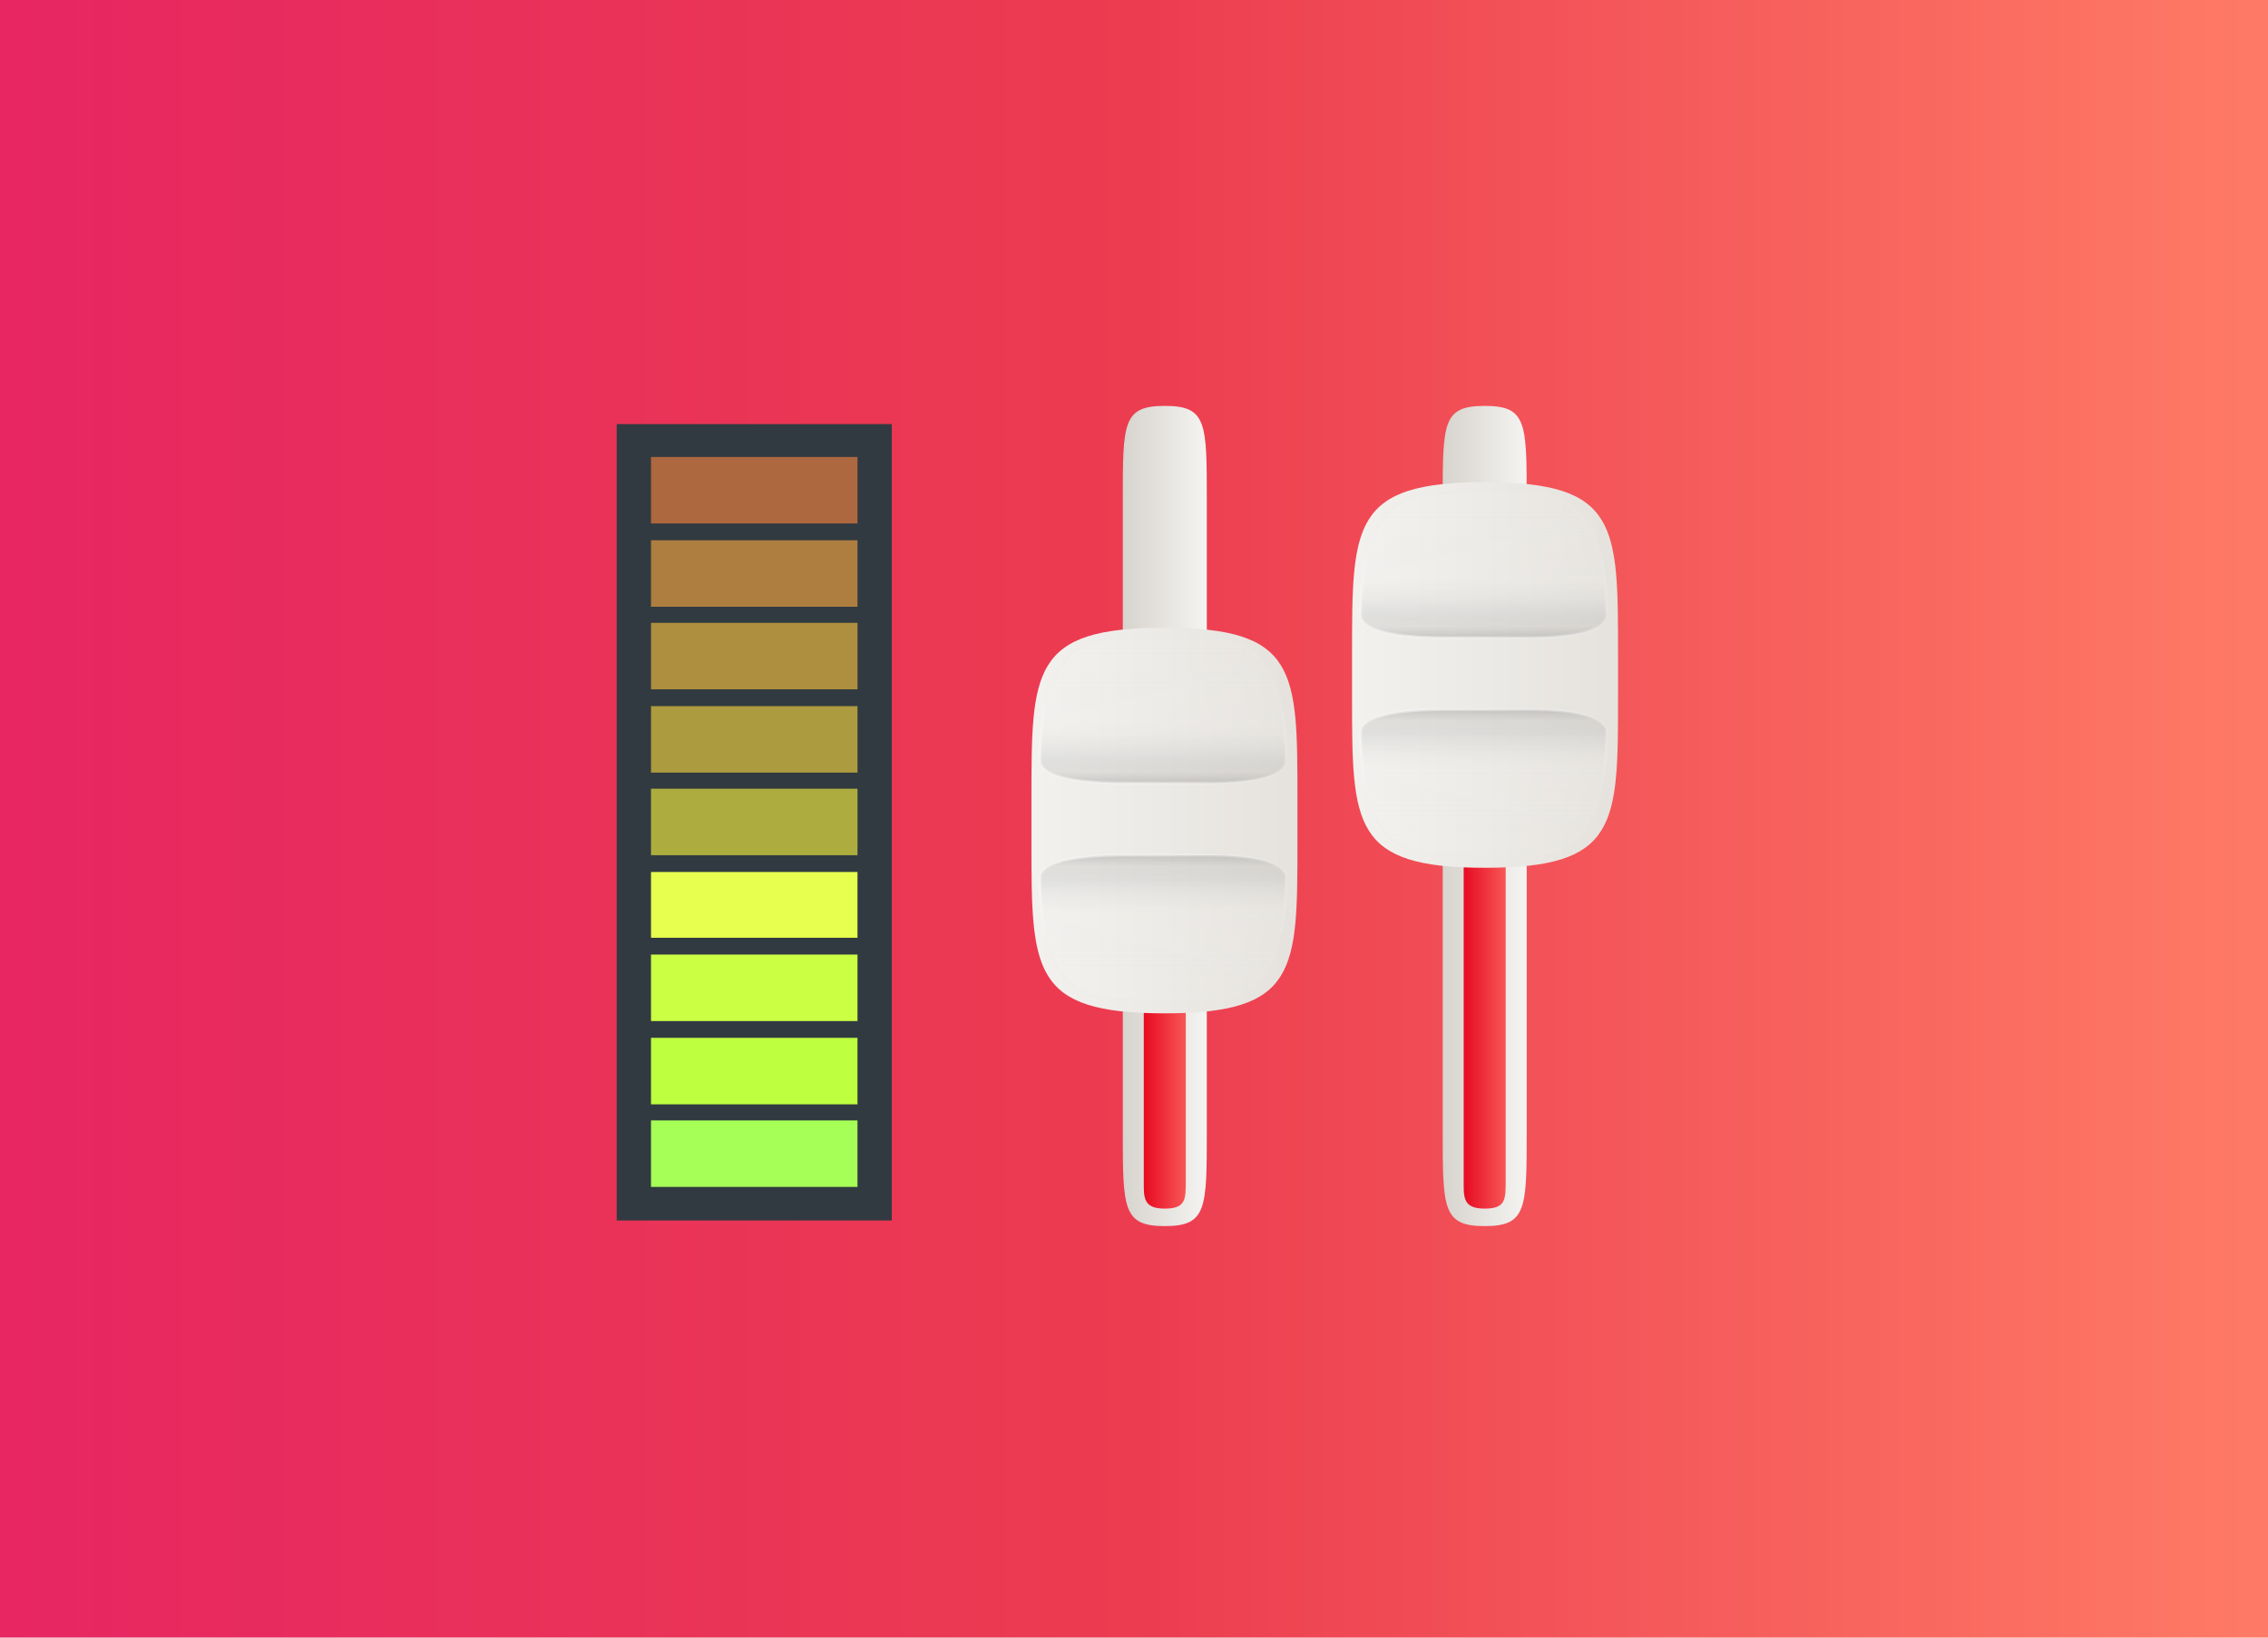 <svg xmlns="http://www.w3.org/2000/svg" xmlns:xlink="http://www.w3.org/1999/xlink" width="324" height="234"><defs><linearGradient id="f"><stop offset="0" stop-color="#fffeff" stop-opacity=".72"/><stop offset="1" stop-color="#ececec" stop-opacity=".23"/></linearGradient><linearGradient id="d"><stop offset="0" stop-color="#363536" stop-opacity=".21"/><stop offset=".08" stop-color="#7e7e80" stop-opacity=".15"/><stop offset=".18" stop-color="#b3b5b8" stop-opacity=".25"/><stop offset=".41" stop-color="#f2f1f0" stop-opacity=".1"/><stop offset="1" stop-color="#f7fbfc" stop-opacity=".03"/></linearGradient><linearGradient id="a" x1="-1.5" x2="181.7" y1="64.8" y2="64.8" gradientTransform="scale(1.8)" gradientUnits="userSpaceOnUse"><stop offset="0" stop-color="#e72662"/><stop offset=".5" stop-color="#ec3c50"/><stop offset="1" stop-color="#ff7b66"/></linearGradient><linearGradient id="b" x1="176.6" x2="176.6" y1="75.4" y2="122.9" gradientTransform="matrix(0 -.3 .25 0 141.4 194.7)" gradientUnits="userSpaceOnUse"><stop offset="0" stop-color="#d7d3cd"/><stop offset="1" stop-color="#f4f3f1"/></linearGradient><linearGradient id="c" x1="176.5" x2="176.5" y1="87.9" y2="112" gradientTransform="matrix(0 -.17 .25 0 141.5 185)" gradientUnits="userSpaceOnUse"><stop offset="0" stop-color="#e70b22"/><stop offset="1" stop-color="#f85858"/></linearGradient><linearGradient id="e" x1="192" x2="192" y1="148" y2="100" gradientTransform="matrix(0 -.77 .8 0 67.8 254.8)" gradientUnits="userSpaceOnUse"><stop offset="0" stop-color="#e5e2dd"/><stop offset="1" stop-color="#f2f1ee"/></linearGradient><linearGradient xlink:href="#a" id="g" x1="0" x2="180" y1="0" y2="0" gradientTransform="scale(1.8)" gradientUnits="userSpaceOnUse"/><linearGradient xlink:href="#b" id="o" x1="176.6" x2="176.6" y1="75.4" y2="122.9" gradientTransform="matrix(0 -.3 .25 0 187.1 194.7)" gradientUnits="userSpaceOnUse"/><linearGradient xlink:href="#c" id="p" x1="176.5" x2="176.5" y1="87.9" y2="112" gradientTransform="matrix(0 -.17 .25 0 187.2 185)" gradientUnits="userSpaceOnUse"/><linearGradient xlink:href="#d" id="i" x1="166.13" x2="166.13" y1="122.2" y2="142.8" gradientUnits="userSpaceOnUse"/><linearGradient xlink:href="#d" id="l" x1="166.13" x2="166.13" y1="122.2" y2="142.8" gradientTransform="translate(-6.9 -71.94)" gradientUnits="userSpaceOnUse"/><linearGradient xlink:href="#d" id="s" x1="166.13" x2="166.13" y1="122.2" y2="142.8" gradientTransform="translate(45.8 -20.8)" gradientUnits="userSpaceOnUse"/><linearGradient xlink:href="#d" id="v" x1="166.13" x2="166.13" y1="122.2" y2="142.8" gradientTransform="translate(-6.9 -71.94)" gradientUnits="userSpaceOnUse"/><linearGradient xlink:href="#e" id="q" x1="192" x2="192" y1="148" y2="100" gradientTransform="matrix(0 -.77 .8 0 113.6 234)" gradientUnits="userSpaceOnUse"/><filter id="h" width="1.16" height="1.11" x="-.08" y="-.05" color-interpolation-filters="sRGB"><feFlood flood-color="#121213" flood-opacity=".36" result="flood"/><feGaussianBlur in="SourceGraphic" result="blur" stdDeviation="1.2"/><feOffset dx=".15" dy=".2" in="blur" result="offset"/><feComposite in="flood" in2="offset" operator="in" result="comp1"/><feComposite in="SourceGraphic" in2="comp1" result="comp2"/></filter><filter id="k" width="1.01" height="1.02" x="-.01" y="-.01" color-interpolation-filters="sRGB"><feGaussianBlur stdDeviation=".01"/></filter><filter id="n" width="1.01" height="1.02" x="-.01" y="-.01" color-interpolation-filters="sRGB"><feGaussianBlur stdDeviation=".01"/></filter><filter id="x" width="1.01" height="1.02" x="-.01" y="-.01" color-interpolation-filters="sRGB"><feGaussianBlur stdDeviation=".01"/></filter><filter id="r" width="1.16" height="1.11" x="-.08" y="-.05" color-interpolation-filters="sRGB"><feFlood flood-color="#121213" flood-opacity=".36" result="flood"/><feGaussianBlur in="SourceGraphic" result="blur" stdDeviation="1.2"/><feOffset dx=".15" dy=".2" in="blur" result="offset"/><feComposite in="flood" in2="offset" operator="in" result="comp1"/><feComposite in="SourceGraphic" in2="comp1" result="comp2"/></filter><filter id="u" width="1.01" height="1.02" x="-.01" y="-.01" color-interpolation-filters="sRGB"><feGaussianBlur stdDeviation=".01"/></filter><radialGradient xlink:href="#f" id="j" cx="158.27" cy="122.17" r="17.87" fx="158.27" fy="122.17" gradientTransform="matrix(1.62 0 0 .6 -97.56 53.88)" gradientUnits="userSpaceOnUse"/><radialGradient xlink:href="#f" id="m" cx="158.27" cy="122.17" r="17.87" fx="158.27" fy="122.17" gradientTransform="matrix(1.62 0 0 .6 -104.46 -18.06)" gradientUnits="userSpaceOnUse"/><radialGradient xlink:href="#f" id="w" cx="158.27" cy="122.17" r="17.87" fx="158.27" fy="122.17" gradientTransform="matrix(1.62 0 0 .6 -104.46 -18.06)" gradientUnits="userSpaceOnUse"/><radialGradient xlink:href="#f" id="t" cx="158.27" cy="122.17" r="17.87" fx="158.27" fy="122.17" gradientTransform="matrix(1.62 0 0 .6 -51.76 33.08)" gradientUnits="userSpaceOnUse"/></defs><path fill="url(#g)" d="M0 0h324v234H0Z"/><path fill="#313a40" d="M88.1 60.6v113.8h39.3V60.6Zm0 0"/><path fill="#a6ff56" d="M93 160.1h29.5v9.5H93Zm0 0"/><path fill="#beff40" d="M93 157.8h29.5v-9.5H93Zm0 0"/><path fill="#cbff44" d="M93 136.4h29.5v9.5H93Zm0 0"/><path fill="#e7ff4e" d="M93 134h29.5v-9.4H93Zm0 0"/><path fill="#adad3f" d="M93 122.2h29.5v-9.5H93Zm0 0"/><path fill="#ac9b3f" d="M93 100.9h29.5v9.5H93Zm0 0"/><path fill="#ad8f3f" d="M93 98.5h29.5V89H93Zm0 0"/><path fill="#ae7e40" d="M93 86.7h29.5v-9.5H93Zm0 0"/><path fill="#ae6840" d="M93 65.3h29.5v9.5H93Zm0 0"/><path fill="url(#b)" d="M160.4 161.7V71.4c0-11 0-13.4 6-13.4s6 2.4 6 13.4v90.3c0 11 0 13.5-6 13.5s-6-2.5-6-13.5zm0 0"/><path fill="url(#c)" d="M163.4 169.6c0 2 .4 3.1 3 3.1 3 0 3-1.3 3-4V144h-6zm0 0"/><path fill="url(#e)" stroke="url(#meshgradient54)" stroke-width=".6" d="M147.2 120v-6c0-18.4 0-24.5 19-24.5s19 6.1 19 24.5v6.1c0 18.4 0 24.5-19 24.5s-19-6.1-19-24.5zm0 0" filter="url(#h)"/><path fill="url(#i)" stroke="url(#j)" stroke-linecap="round" stroke-linejoin="round" stroke-width=".4" d="M160.4 122.2c-1.8 0-11.84 0-11.84 3.26 0 15.7 6.54 17.34 11.3 17.34h12.54c4.75 0 11.3-1.65 11.3-17.34 0-3.26-9.5-3.26-11.3-3.26h-6.27z" filter="url(#k)"/><path fill="url(#l)" stroke="url(#m)" stroke-linecap="round" stroke-linejoin="round" stroke-width=".4" d="M153.5 50.26c-1.8 0-11.84 0-11.84 3.25 0 15.7 6.54 17.35 11.3 17.35h12.54c4.75 0 11.3-1.65 11.3-17.35 0-3.25-9.5-3.25-11.3-3.25h-6.27z" filter="url(#n)" transform="matrix(1 0 0 -1 6.9 162.16)"/><path fill="url(#o)" d="M206.1 161.7V71.4c0-11 0-13.4 6-13.4s6 2.4 6 13.4v90.3c0 11 0 13.5-6 13.5s-6-2.5-6-13.5zm0 0"/><path fill="url(#p)" d="M209.1 169.6c0 2 .4 3.1 3 3.1 3 0 3-1.3 3-4V99.2h-6z"/><path fill="url(#q)" stroke="url(#meshgradient54)" stroke-width=".6" d="M193 99.2v-6c0-18.4 0-24.5 19-24.5s19 6.1 19 24.5v6.1c0 18.4 0 24.5-19 24.5s-19-6.1-19-24.5zm0 0" filter="url(#r)"/><path fill="url(#s)" stroke="url(#t)" stroke-linecap="round" stroke-linejoin="round" stroke-width=".4" d="M206.2 101.4c-1.8 0-11.84 0-11.84 3.26 0 15.7 6.54 17.34 11.3 17.34h12.54c4.75 0 11.3-1.65 11.3-17.34 0-3.26-9.5-3.26-11.3-3.26h-6.27z" filter="url(#u)"/><path fill="url(#v)" stroke="url(#w)" stroke-linecap="round" stroke-linejoin="round" stroke-width=".4" d="M153.5 50.26c-1.8 0-11.84 0-11.84 3.25 0 15.7 6.54 17.35 11.3 17.35h12.54c4.75 0 11.3-1.65 11.3-17.35 0-3.25-9.5-3.25-11.3-3.25h-6.27z" filter="url(#x)" transform="matrix(1 0 0 -1 52.7 141.36)"/></svg>